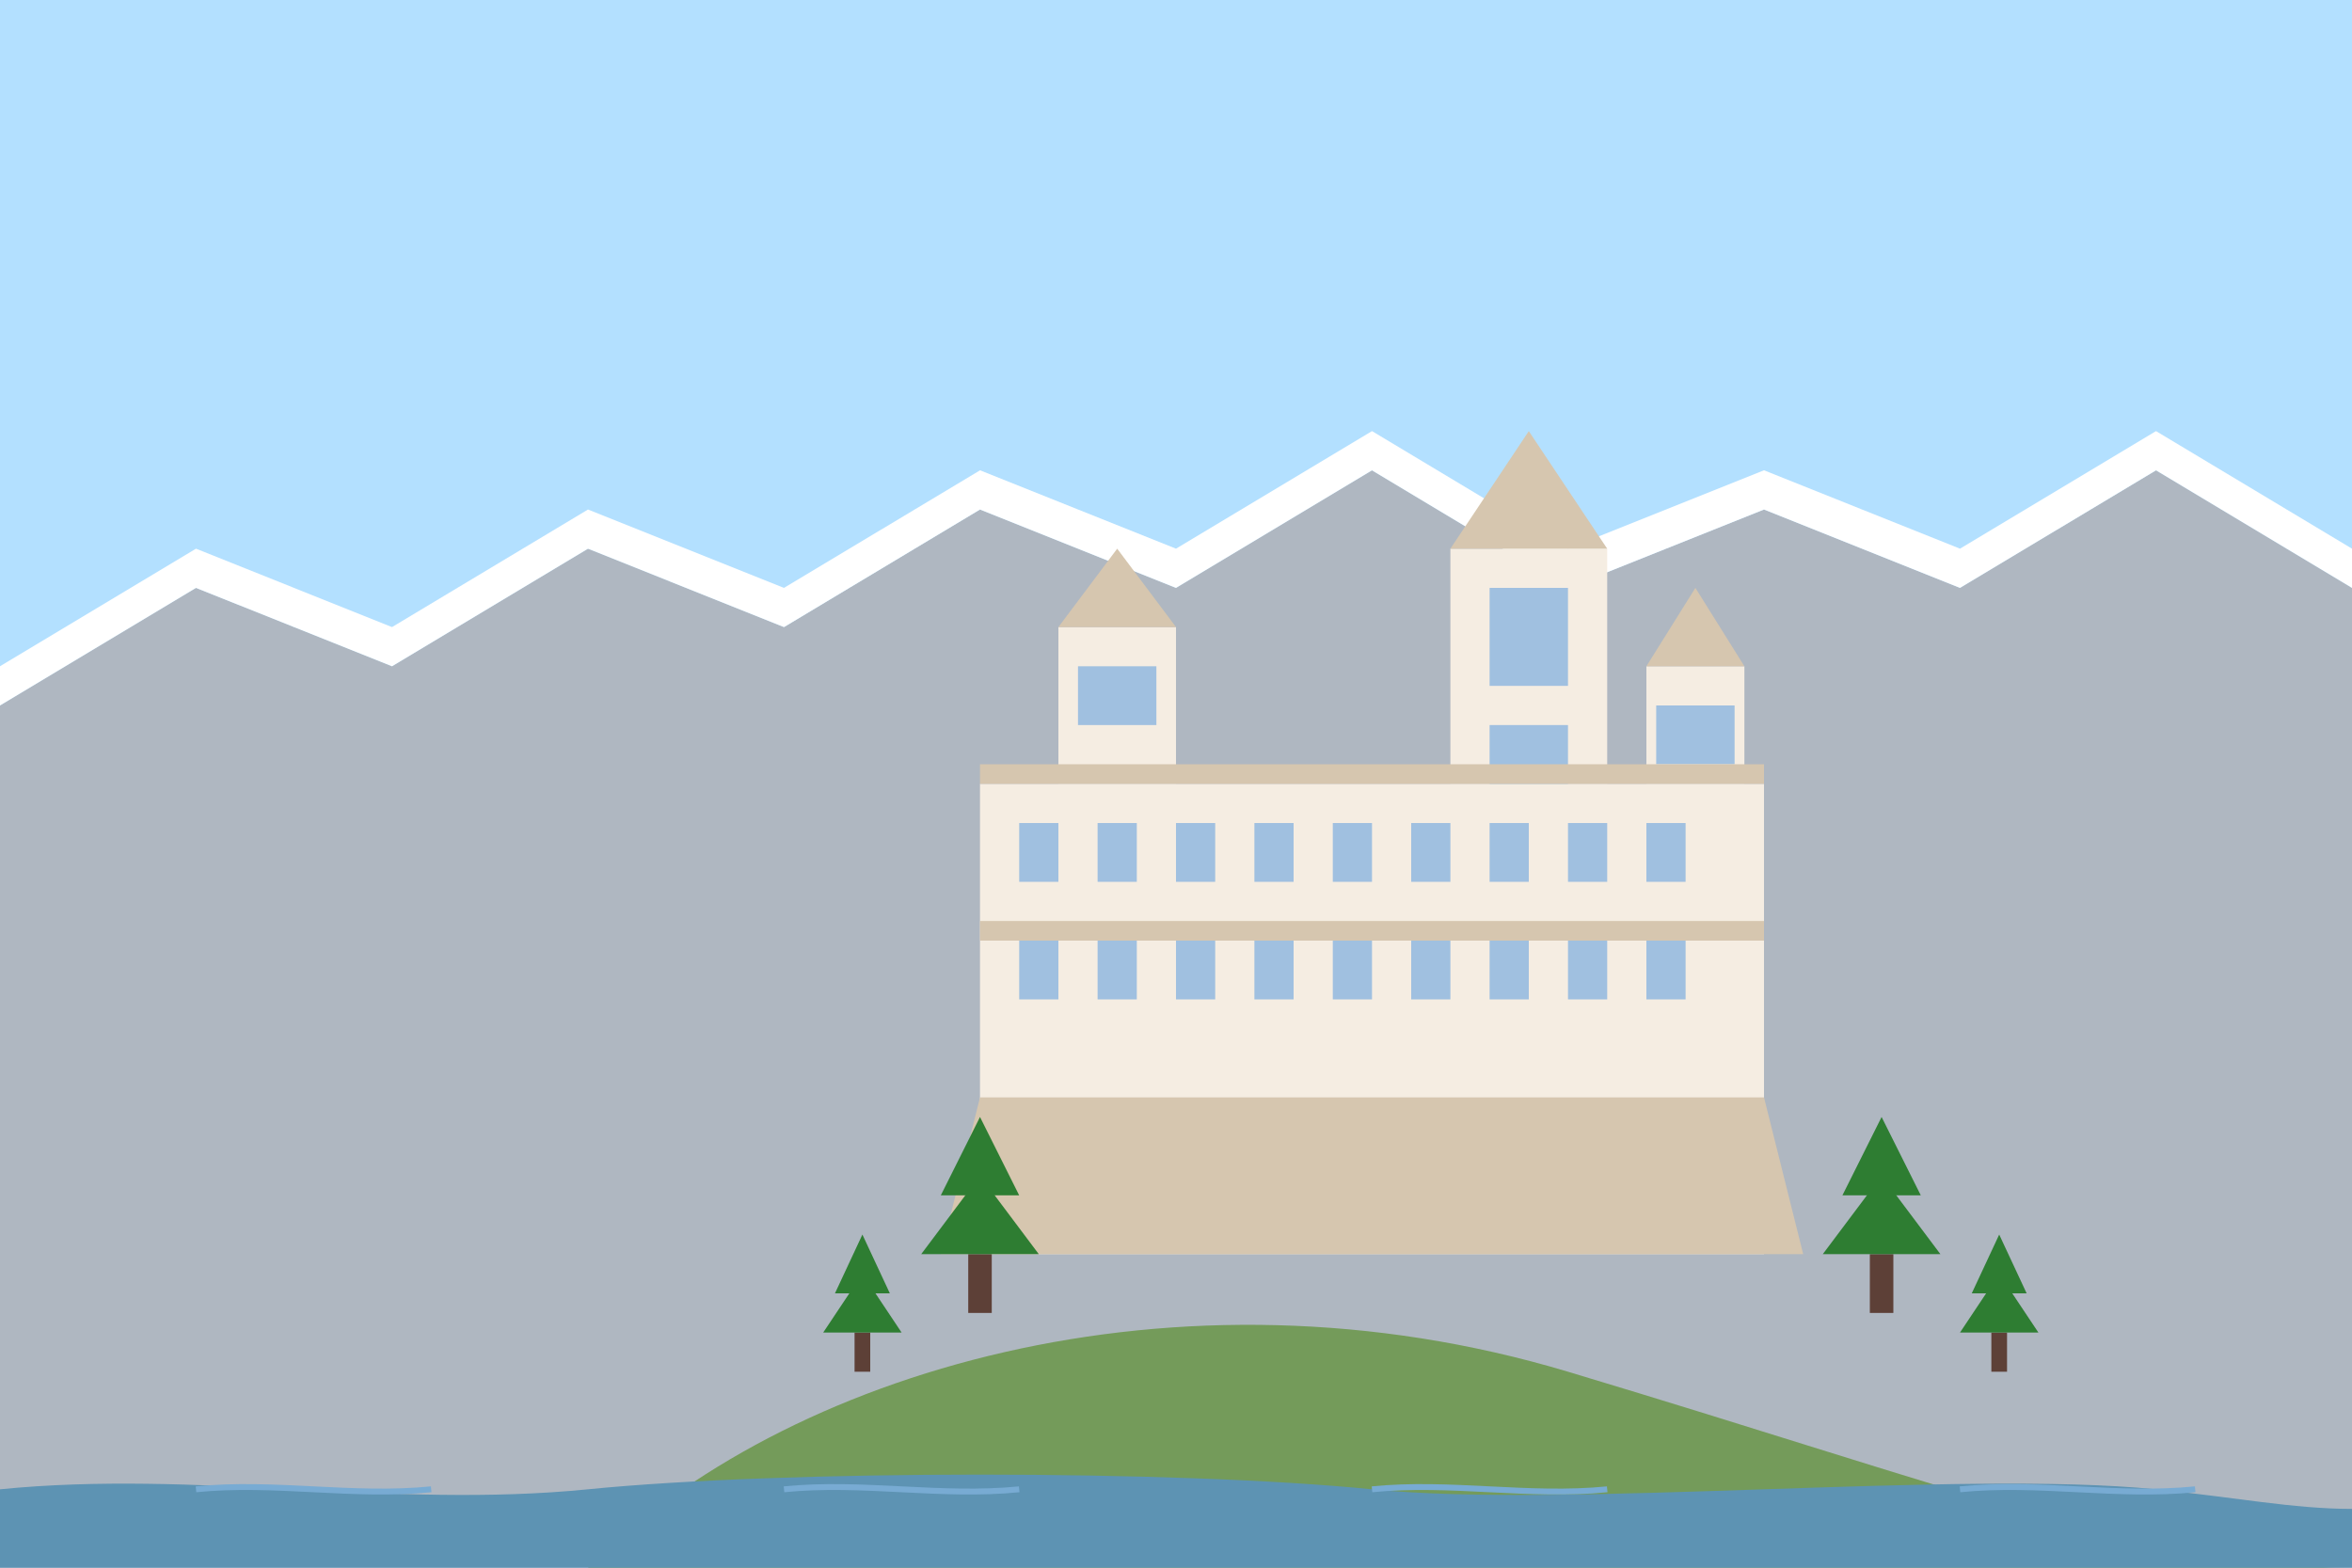 <?xml version="1.0" encoding="UTF-8"?>
<svg width="600" height="400" viewBox="0 0 600 400" xmlns="http://www.w3.org/2000/svg">
  <!-- Background Sky -->
  <rect width="600" height="400" fill="#b3e0ff"/>
  
  <!-- Distant Mountains -->
  <path d="M0,180 L50,150 L100,170 L150,140 L200,160 L250,130 L300,150 L350,120 L400,150 L450,130 L500,150 L550,120 L600,150 L600,400 L0,400 Z" fill="#afb7c1"/>
  
  <!-- Snow Caps -->
  <path d="M0,180 L50,150 L100,170 L150,140 L200,160 L250,130 L300,150 L350,120 L400,150 L450,130 L500,150 L550,120 L600,150 L600,140 L550,110 L500,140 L450,120 L400,140 L350,110 L300,140 L250,120 L200,150 L150,130 L100,160 L50,140 L0,170 Z" fill="white"/>
  
  <!-- Castle Hill -->
  <path d="M150,400 C200,350 300,320 400,350 C500,380 550,400 600,400 L150,400 Z" fill="#749b5a"/>
  
  <!-- Neuschwanstein Castle -->
  <g transform="translate(350, 280)">
    <!-- Main Castle Body -->
    <rect x="-100" y="-80" width="200" height="120" fill="#f5ede2"/>
    
    <!-- Main Tower -->
    <rect x="20" y="-140" width="40" height="60" fill="#f5ede2"/>
    <polygon points="20,-140 60,-140 40,-170" fill="#d6c6af"/>
    
    <!-- Secondary Tower Left -->
    <rect x="-80" y="-120" width="30" height="40" fill="#f5ede2"/>
    <polygon points="-80,-120 -50,-120 -65,-140" fill="#d6c6af"/>
    
    <!-- Secondary Tower Right -->
    <rect x="70" y="-110" width="25" height="30" fill="#f5ede2"/>
    <polygon points="70,-110 95,-110 82.5,-130" fill="#d6c6af"/>
    
    <!-- Windows -->
    <rect x="-90" y="-70" width="10" height="15" fill="#a0c0e0"/>
    <rect x="-70" y="-70" width="10" height="15" fill="#a0c0e0"/>
    <rect x="-50" y="-70" width="10" height="15" fill="#a0c0e0"/>
    <rect x="-30" y="-70" width="10" height="15" fill="#a0c0e0"/>
    <rect x="-10" y="-70" width="10" height="15" fill="#a0c0e0"/>
    <rect x="10" y="-70" width="10" height="15" fill="#a0c0e0"/>
    <rect x="30" y="-70" width="10" height="15" fill="#a0c0e0"/>
    <rect x="50" y="-70" width="10" height="15" fill="#a0c0e0"/>
    <rect x="70" y="-70" width="10" height="15" fill="#a0c0e0"/>
    
    <rect x="-90" y="-40" width="10" height="15" fill="#a0c0e0"/>
    <rect x="-70" y="-40" width="10" height="15" fill="#a0c0e0"/>
    <rect x="-50" y="-40" width="10" height="15" fill="#a0c0e0"/>
    <rect x="-30" y="-40" width="10" height="15" fill="#a0c0e0"/>
    <rect x="-10" y="-40" width="10" height="15" fill="#a0c0e0"/>
    <rect x="10" y="-40" width="10" height="15" fill="#a0c0e0"/>
    <rect x="30" y="-40" width="10" height="15" fill="#a0c0e0"/>
    <rect x="50" y="-40" width="10" height="15" fill="#a0c0e0"/>
    <rect x="70" y="-40" width="10" height="15" fill="#a0c0e0"/>
    
    <!-- Tower Windows -->
    <rect x="30" y="-130" width="20" height="25" fill="#a0c0e0"/>
    <rect x="30" y="-95" width="20" height="15" fill="#a0c0e0"/>
    <rect x="-75" y="-110" width="20" height="15" fill="#a0c0e0"/>
    <rect x="72.5" y="-100" width="20" height="15" fill="#a0c0e0"/>
    
    <!-- Decorative Elements -->
    <rect x="-100" y="-85" width="200" height="5" fill="#d6c6af"/>
    <rect x="-100" y="-45" width="200" height="5" fill="#d6c6af"/>
    
    <!-- Castle Base -->
    <path d="M-110,40 L110,40 L100,0 L-100,0 Z" fill="#d6c6af"/>
  </g>
  
  <!-- Trees around castle -->
  <g transform="translate(250, 320)">
    <rect x="-3" y="0" width="6" height="15" fill="#5d4037"/>
    <polygon points="0,-20 -15,0 15,0" fill="#2e7d32"/>
    <polygon points="0,-35 -10,-15 10,-15" fill="#2e7d32"/>
  </g>
  
  <g transform="translate(220, 340)">
    <rect x="-2" y="0" width="4" height="10" fill="#5d4037"/>
    <polygon points="0,-15 -10,0 10,0" fill="#2e7d32"/>
    <polygon points="0,-25 -7,-10 7,-10" fill="#2e7d32"/>
  </g>
  
  <g transform="translate(480, 320)">
    <rect x="-3" y="0" width="6" height="15" fill="#5d4037"/>
    <polygon points="0,-20 -15,0 15,0" fill="#2e7d32"/>
    <polygon points="0,-35 -10,-15 10,-15" fill="#2e7d32"/>
  </g>
  
  <g transform="translate(510, 340)">
    <rect x="-2" y="0" width="4" height="10" fill="#5d4037"/>
    <polygon points="0,-15 -10,0 10,0" fill="#2e7d32"/>
    <polygon points="0,-25 -7,-10 7,-10" fill="#2e7d32"/>
  </g>
  
  <!-- Lake at Bottom -->
  <path d="M0,380 C50,375 100,385 150,380 C200,375 300,375 350,380 C400,385 500,375 550,380 C570,382 585,385 600,385 L600,400 L0,400 Z" fill="#5d93b3"/>
  
  <!-- Lake Surface Details -->
  <path d="M50,380 C70,378 90,382 110,380" fill="none" stroke="#78abd3" stroke-width="1.5"/>
  <path d="M200,380 C220,378 240,382 260,380" fill="none" stroke="#78abd3" stroke-width="1.5"/>
  <path d="M350,380 C370,378 390,382 410,380" fill="none" stroke="#78abd3" stroke-width="1.5"/>
  <path d="M500,380 C520,378 540,382 560,380" fill="none" stroke="#78abd3" stroke-width="1.5"/>
</svg>